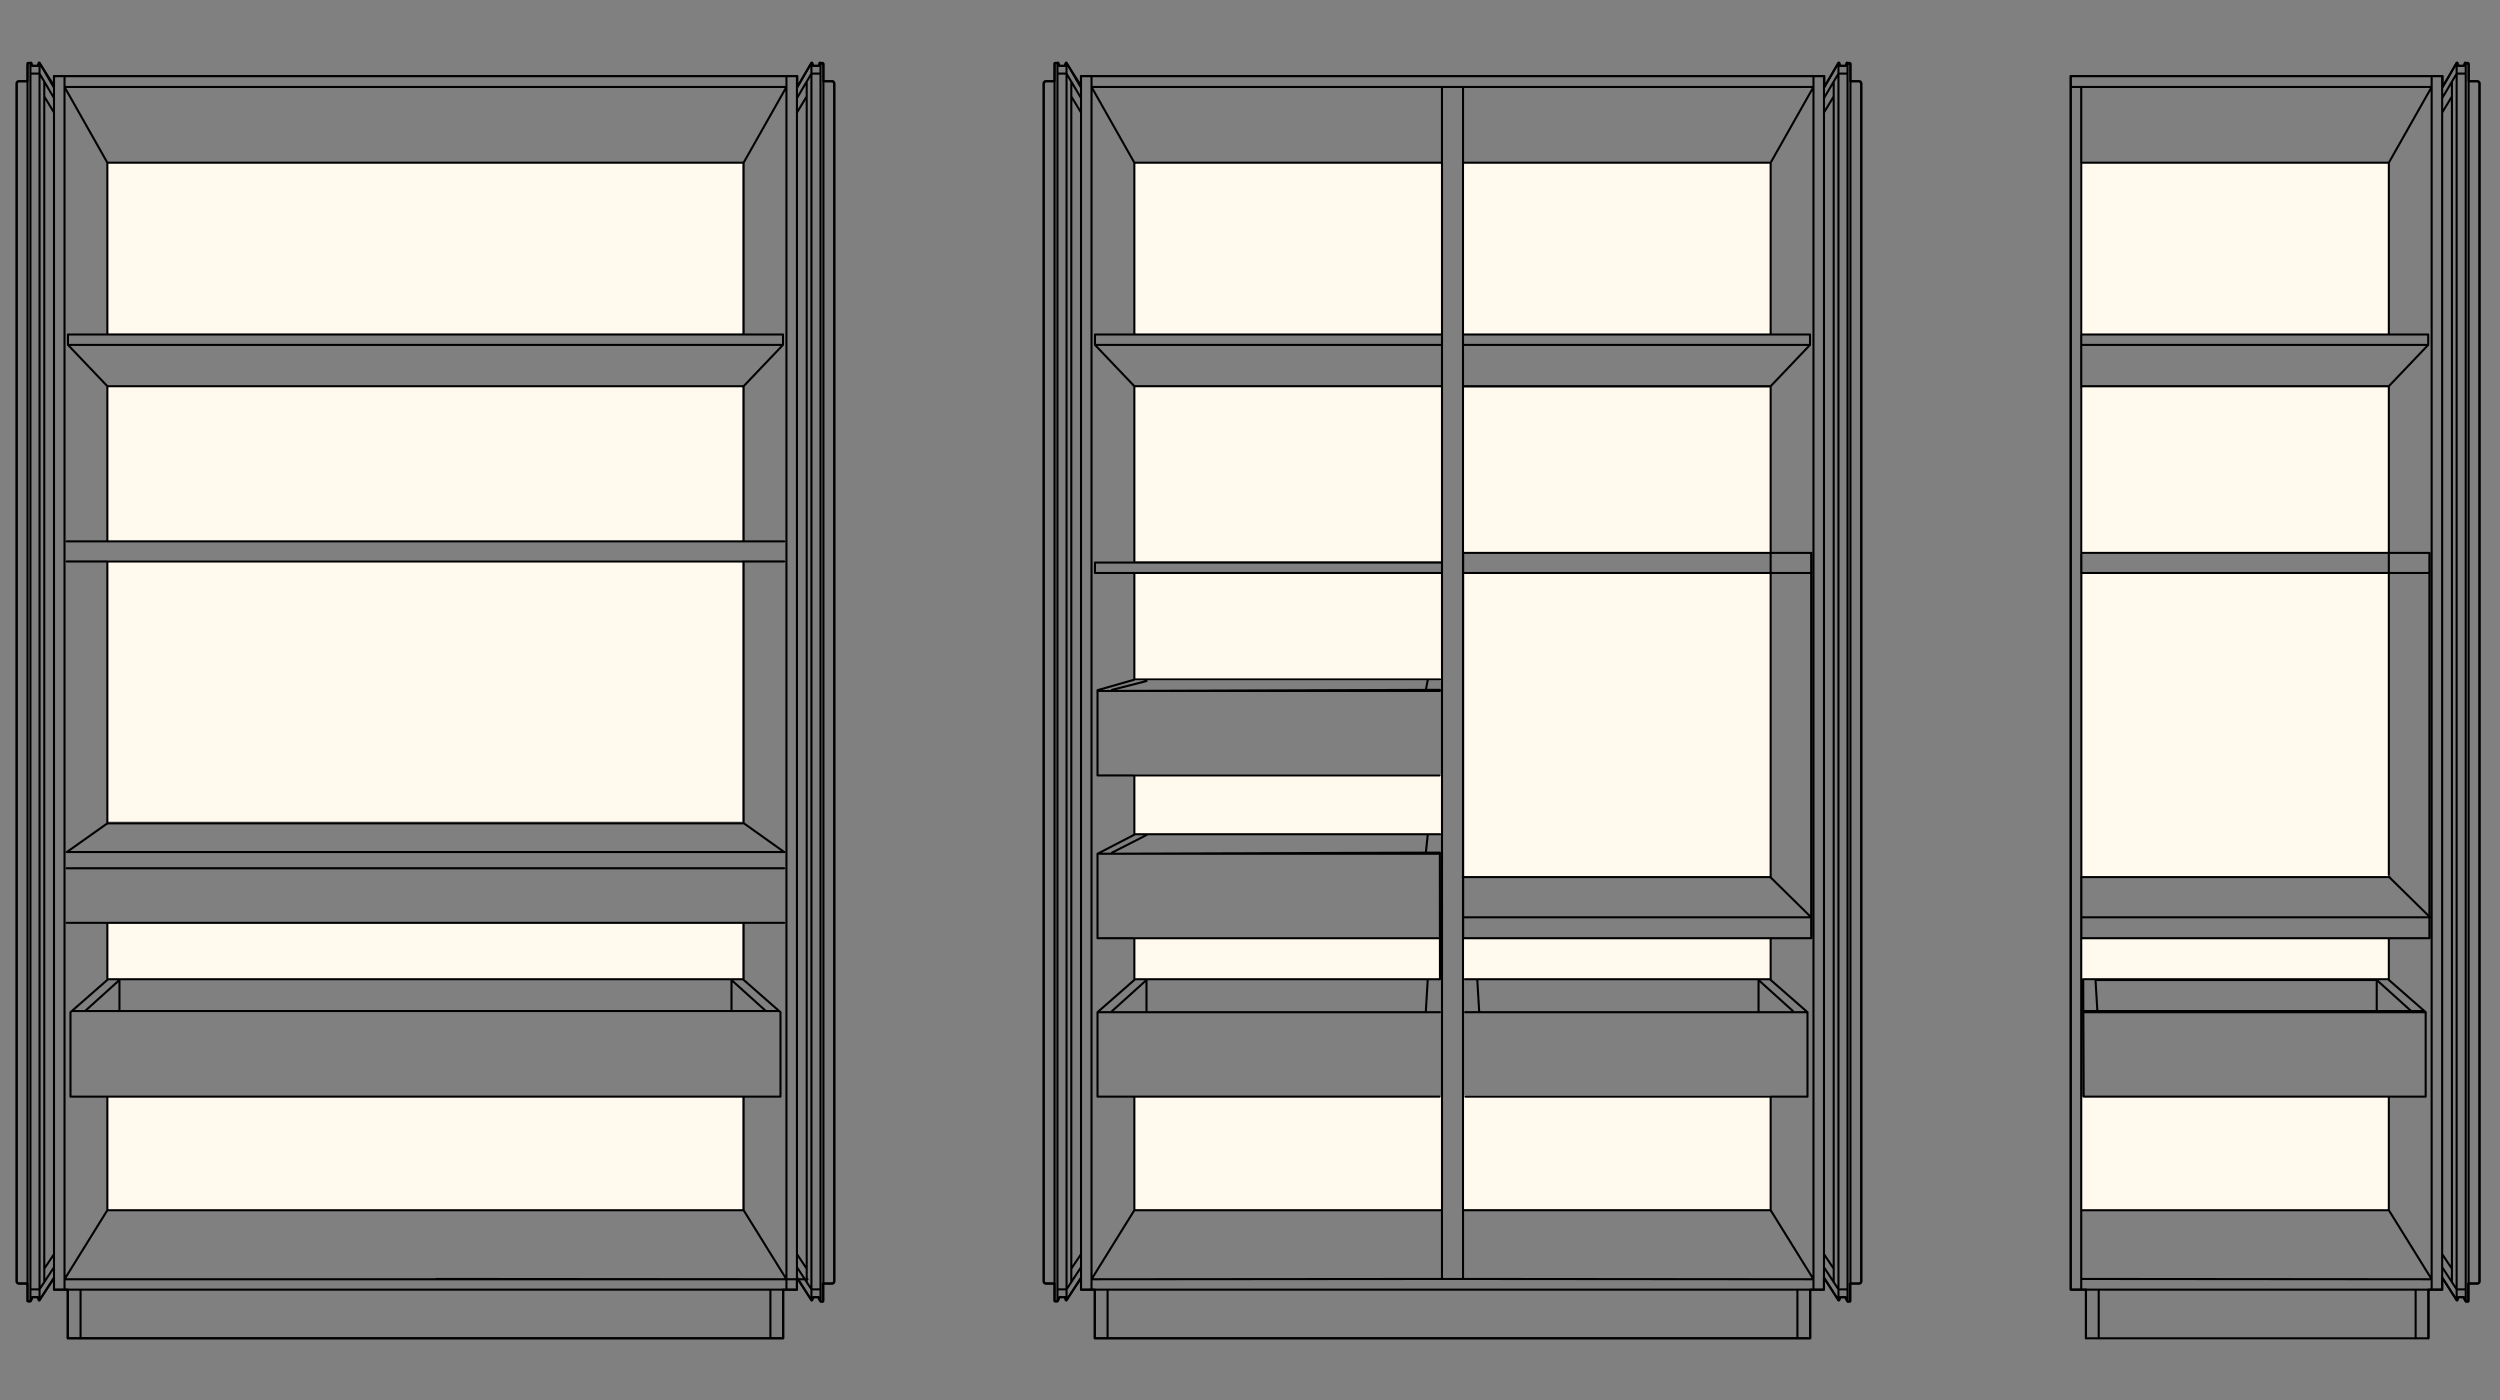 <svg width="600" height="336" viewBox="0 0 600 336" fill="none" xmlns="http://www.w3.org/2000/svg">
<rect x="0" y="0" width="600" height="336" fill="#808080" stroke="none"/>
<path d="M345.901 80.194H272.184V39.128H345.901V80.194ZM345.901 92.792H272.184V134.688H345.901V92.792ZM345.901 137.701H272.184V163.34H345.901V137.701ZM345.901 185.901H272.184V200.379H345.901V185.901ZM345.901 224.967H272.184V235.196H345.901V224.967ZM345.901 263.056H272.184V290.317H345.901V263.056ZM424.951 39.128H351.234V80.194H424.951V39.128ZM573.18 39.128H499.268V80.194H573.18V39.128ZM573.18 92.921H499.268V132.946H573.18V92.921ZM573.438 225.326H499.527V235.233H573.438V225.326ZM573.438 263.213H499.527V290.593H573.438V263.213ZM573.18 137.701H499.268V210.636H573.18V137.701ZM424.951 93.032H351.234V132.863H424.951V93.032ZM424.951 225.308H351.234V235.095H424.951V225.308ZM424.951 262.955H351.234V290.243H424.951V262.955ZM424.951 137.526H351.234V210.378H424.951V137.526ZM178.169 38.953H25.844V80.111H178.169V38.953ZM178.169 92.507H25.844V130.025H178.169V92.507ZM178.169 221.575H25.844V235.012H178.169V221.575ZM178.169 263.148H25.844V290.446H178.169V263.148ZM178.169 134.55H25.844V197.181H178.169V134.55Z" fill="#FFF9EE"/>
<path d="M351.183 80.276H434.404V82.774M424.956 92.69L434.413 82.764M424.956 92.69V137.516V210.58L434.68 220.155H351.155M424.956 92.69V132.696M351.137 92.69H424.947M346.017 80.276H262.796V82.774M262.787 82.764L272.244 92.69V135.019M346.063 92.69H272.253M424.956 39.044V80.267M424.956 39.044L435.234 20.87H348.6H261.966L272.244 39.044M424.956 39.044H351.128V20.87M272.244 39.044V80.267M272.244 39.044H346.072V20.87M272.244 137.516V163.063M444.11 312.24V15.498V15.461M424.956 263.193V290.454M424.956 290.454L435.234 307.024M424.956 290.454H351.128V306.96M272.244 263.193V290.454M272.244 290.454L261.966 307.024M272.244 290.454H346.072V306.96M253.09 15.461V15.498V312.24M255.517 15.802H254.271M255.95 15.055C255.969 15.074 255.969 15.101 255.969 15.101V17.663M254.262 15.802L254.031 15.12L253.994 15.055C253.994 15.055 253.92 15 253.874 15.009C253.828 15.018 253.8 15.065 253.791 15.111M253.791 15.101V17.663M253.791 17.663H255.969M253.791 17.663V309.448M255.969 17.663L257.103 19.59M255.969 17.663V309.448H253.791M255.959 15.055C255.959 15.055 255.904 15 255.867 15C255.83 15 255.793 15.018 255.775 15.055L255.517 15.811M255.996 15.129L255.959 15.065M253.09 312.231C253.136 312.277 253.182 312.323 253.219 312.369M265.822 321.161V309.522M262.75 309.476V321.18H348.6H434.45V309.476M255.996 312.001L259.447 306.619M253.856 312.259L253.957 312.102M253.856 312.259L253.745 312.369C253.745 312.369 253.819 312.296 253.856 312.259ZM253.228 312.379H253.727M253.727 15.092H253.228M253.736 15.101C253.745 15.101 253.745 15.101 253.745 15.101L253.791 15.148C253.791 15.148 253.754 15.111 253.736 15.092M253.118 15.203C253.118 15.203 253.09 15.304 253.09 15.323C253.09 15.359 253.09 15.405 253.09 15.452M250.913 308.038H253.09M250.488 307.614C250.488 307.725 250.534 307.835 250.608 307.918C250.691 308.001 250.793 308.047 250.913 308.047M250.488 307.614C250.488 307.623 250.488 307.623 250.488 307.623M250.488 307.614V19.921C250.488 19.93 250.488 19.93 250.488 19.93C250.488 19.82 250.525 19.709 250.608 19.626C250.691 19.543 250.802 19.497 250.913 19.497H253.09M255.959 312.065C255.913 312.13 255.821 312.13 255.775 312.065L255.517 311.31H254.253L253.994 312.065M257.113 304.49L259.447 300.997M259.447 304.13L257.113 307.706M257.113 307.706V19.59L259.447 23.543M257.113 307.706L255.978 309.448M259.447 27.008L257.113 23.147M253.219 15.101C253.219 15.101 253.155 15.175 253.118 15.212M259.447 21.055L255.996 15.12M253.791 309.448V312.01M255.969 312.019V309.457M253.791 312.019C253.791 312.065 253.828 312.102 253.874 312.121C253.92 312.13 253.967 312.121 253.994 312.074M255.987 312.001L255.95 312.065C255.95 312.065 255.969 312.028 255.969 312.01M275.159 235.205V242.651M263.719 242.651L263.405 242.928M263.405 242.928H345.564M263.405 242.928V263.193H345.491M263.405 242.928L272.447 235.011H345.601M266.902 242.651L275.15 235.205M342.649 235.205L342.206 242.651M345.592 235.002L345.564 204.626L263.405 204.903M263.405 204.903H345.564M263.405 204.903V225.169H345.491M263.405 204.903L272.447 200.221H345.601M266.902 204.626L275.15 200.415M342.649 200.415L342.206 204.626M345.564 165.56L263.405 165.837H345.564M266.902 165.56L275.15 163.459M342.649 163.265L342.206 165.56M345.491 186.102H263.405V165.643L272.447 163.063H345.601M346.081 39.044V290.454M261.975 307.024L346.081 306.95H348.6H351.119L435.225 307.024M261.966 18.262V309.512M441.692 15.802H442.938L443.169 15.12L443.205 15.055C443.205 15.055 443.279 15 443.325 15.009C443.371 15.018 443.399 15.065 443.408 15.111M443.408 15.101V17.663M443.408 17.663H441.231M443.408 17.663V309.448M441.231 17.663V15.101C441.231 15.101 441.231 15.074 441.24 15.055C441.24 15.055 441.296 15 441.333 15C441.369 15 441.406 15.018 441.425 15.055M441.231 17.663L440.087 19.59M441.231 17.663V309.448M441.203 15.129L441.24 15.065M441.434 15.055L441.692 15.811M444.11 312.231L443.98 312.369C443.98 312.369 443.98 312.369 443.971 312.369M431.377 321.161V309.522M441.203 312.001L437.753 306.619M443.242 312.102L443.344 312.259L443.455 312.369M443.971 312.379H443.473M443.962 15.092H443.464C443.445 15.111 443.408 15.148 443.408 15.148M443.464 312.369C443.464 312.369 443.39 312.296 443.353 312.259M444.082 15.203C444.082 15.203 444.11 15.304 444.11 15.323C444.11 15.359 444.11 15.405 444.11 15.452M446.287 308.038H444.11M446.711 19.93C446.711 19.82 446.674 19.709 446.591 19.626C446.508 19.543 446.398 19.497 446.287 19.497H444.11M446.287 308.047C446.407 308.047 446.508 308.001 446.591 307.918C446.665 307.835 446.711 307.725 446.711 307.614V19.921M441.692 311.31L441.434 312.065C441.388 312.13 441.296 312.13 441.249 312.065M441.249 312.065L441.213 312.001M441.249 312.065C441.249 312.065 441.231 312.028 441.231 312.01M443.205 312.065L442.947 311.31H441.683M440.087 304.49L437.753 300.997M437.753 304.13L440.087 307.706M440.087 307.706V19.59M440.087 307.706L441.231 309.448M437.753 27.008L440.087 23.147M440.087 19.59L437.753 23.543M443.98 15.101C443.98 15.101 444.045 15.175 444.082 15.212M437.753 21.055L441.203 15.12M441.231 309.448H443.408M443.408 309.448V312.01M441.231 312.019V309.457M443.408 312.019C443.408 312.065 443.371 312.102 443.325 312.121C443.279 312.139 443.233 312.121 443.205 312.074M422.05 242.651V235.205L430.298 242.651M433.481 242.651L433.804 242.928H351.644M354.551 235.205L354.994 242.651M351.709 263.193H433.795V242.928L424.753 235.011H351.598M351.119 39.044V290.454M435.234 18.262V309.512M351.119 137.516H434.68M424.79 132.696H351.155V225.169H434.69V132.696H424.799M351.192 82.774H434.413M346.007 82.774H262.787M346.007 135.019H262.787V137.516H346.007M272.244 225.169V235.177M272.244 186.102V200.221M424.956 225.169V235.177M348.6 309.512H259.447V18.262H348.6H437.753V309.512H348.6Z" stroke="black" stroke-width="0.5" stroke-linecap="round" stroke-linejoin="round"/>
<path d="M253.09 19.497H250.913L250.488 19.922V307.623L250.913 308.047H253.09V312.241H253.847L254.243 311.319H255.636L255.95 312.075L259.438 306.785V309.531H262.741V321.189H434.441V309.531H437.743V306.637L441.231 312.084L441.674 311.328H442.809L443.436 312.379H443.953V308.057H446.269L446.693 307.633V19.931L446.269 19.497H444.091V15.332H443.187L442.919 15.802H441.674L441.213 15.102L437.845 20.871V18.263H259.428V20.548L255.95 15.102L255.498 15.802H254.253L253.782 15.148H253.109L253.081 19.497H253.09Z" stroke="black" stroke-width="0.5" stroke-linecap="round" stroke-linejoin="round"/>
<path d="M351.055 210.506H424.957" stroke="black" stroke-width="0.5" stroke-linecap="round" stroke-linejoin="round"/>
<path d="M499.548 80.276H582.769V82.774M573.321 92.69L582.778 82.764M573.321 92.69H499.511M573.321 92.69V132.696M573.321 209.962V137.7V132.696M573.321 39.044V80.267M573.321 39.044L583.599 20.87H496.965M573.321 39.044H499.493M592.475 312.24V15.498V15.461M573.321 263.193V290.454M573.321 290.454L583.599 307.024L499.493 306.95M573.321 290.454H499.493M503.691 321.161V309.522M500.618 321.18V309.476M590.057 15.802H591.303L591.534 15.12L591.57 15.055C591.57 15.055 591.644 15 591.69 15.009C591.736 15.018 591.764 15.065 591.773 15.111M591.773 15.101V17.663M591.773 17.663H589.596M591.773 17.663V309.448M589.596 17.663V15.101C589.596 15.101 589.596 15.074 589.614 15.055C589.614 15.055 589.67 15 589.707 15C589.744 15 589.781 15.018 589.799 15.055L590.057 15.811M589.596 17.663L588.461 19.59V307.706M589.596 17.663V309.448M589.568 15.129L589.605 15.065M592.475 312.231C592.428 312.277 592.382 312.323 592.345 312.369M579.752 321.161V309.522M582.815 321.18V309.476M586.127 306.619L589.578 312.001L589.614 312.065M591.718 312.259L591.617 312.102M591.718 312.259L591.82 312.369M591.718 312.259L591.829 312.369M592.336 312.379H591.838M591.838 15.092H592.336M591.829 15.101C591.829 15.101 591.829 15.101 591.838 15.101M592.447 15.203C592.447 15.203 592.475 15.304 592.475 15.323C592.475 15.359 592.475 15.405 592.475 15.452M591.773 15.148C591.773 15.148 591.81 15.111 591.829 15.092M594.652 308.038H592.475M595.076 307.614C595.076 307.725 595.03 307.835 594.956 307.918C594.873 308.001 594.772 308.047 594.652 308.047M595.076 307.614C595.076 307.623 595.076 307.623 595.076 307.623M595.076 307.614V19.921C595.076 19.93 595.076 19.93 595.076 19.93C595.076 19.82 595.04 19.709 594.956 19.626C594.873 19.543 594.763 19.497 594.652 19.497H592.475M590.057 311.31L589.799 312.065C589.753 312.13 589.661 312.13 589.614 312.065M589.614 312.065C589.614 312.065 589.596 312.028 589.596 312.01M588.461 304.49L586.127 300.997M586.127 304.13L588.461 307.706M588.461 307.706L589.596 309.448M586.127 27.008L588.461 23.147M588.461 19.599L586.127 23.552M592.345 15.101C592.345 15.101 592.41 15.175 592.447 15.212M586.127 21.055L589.578 15.12M589.596 309.448H591.773M591.773 309.448V312.01M591.57 312.065L591.312 311.31H590.048M589.596 312.019V309.457M591.773 312.019C591.773 312.065 591.736 312.102 591.69 312.121C591.644 312.139 591.598 312.121 591.57 312.074M570.415 235.205V242.651M581.846 242.651H500M582.169 242.928H500.009M582.169 242.928L573.127 235.011H499.973L500.074 263.193H582.16V242.928H582.169ZM502.925 235.205L503.368 242.651H578.672L570.424 235.205H502.934M499.493 39.044V290.454M499.493 39.044V20.87M499.493 290.454V309.522M583.599 18.262V309.512M499.521 220.155H583.045M499.493 137.516H583.055M499.557 82.774H582.778M573.321 225.169V235.177M573.321 132.696H583.055V225.169H499.521V132.696H573.321ZM496.965 18.262V309.512H586.118V18.262H496.965Z" stroke="black" stroke-width="0.5" stroke-linecap="round" stroke-linejoin="round"/>
<path d="M496.965 18.263H586.228V20.871L589.596 15.102L590.057 15.802H591.303L591.58 15.323H592.484V19.497H594.661L595.086 19.931V307.623L594.661 308.047H592.345V312.37H591.829L591.201 311.319H590.067L589.624 312.075L586.136 306.628V309.522H582.833V321.189H500.637V309.522H496.983V18.263H496.965Z" stroke="black" stroke-width="0.5" stroke-linecap="round" stroke-linejoin="round"/>
<path d="M573.488 210.58L583.222 220.155" stroke="black" stroke-width="0.5" stroke-linecap="round" stroke-linejoin="round"/>
<path d="M499.586 210.506H573.488" stroke="black" stroke-width="0.5" stroke-linecap="round" stroke-linejoin="round"/>
<path d="M178.468 92.69L187.925 82.764M178.468 92.69H25.765M178.468 92.69V129.931M25.765 92.69L16.308 82.764M25.765 92.69V129.812M178.468 134.751V197.346M178.468 39.044V80.267M178.468 39.044L188.746 20.87H15.487L25.765 39.044M178.468 39.044H25.765M25.765 39.044V80.267M16.04 204.488L25.765 197.604V134.77M197.621 312.24V15.498V15.461M178.468 263.193V290.454M178.468 290.454L188.746 307.024M178.468 290.454H25.765M25.765 263.193V290.454M25.765 290.454L15.487 307.024H193.792L104.64 306.95M6.602 15.461V15.498V312.24M9.028 15.802H7.783L7.552 15.12L7.515 15.055M9.48 15.055C9.49 15.074 9.49 15.101 9.49 15.101V17.663M7.303 15.101V17.663M7.303 17.663H9.48M7.303 17.663V309.448V312.01M9.49 17.663L10.634 19.59M9.49 17.663V309.448H7.312M9.471 15.055C9.471 15.055 9.416 15 9.379 15C9.342 15 9.305 15.018 9.287 15.055L9.028 15.811M9.471 15.065L9.508 15.129L12.959 21.055M7.506 15.055C7.506 15.055 7.432 15 7.386 15.009C7.34 15.018 7.303 15.065 7.303 15.111M6.611 312.231C6.657 312.277 6.694 312.323 6.74 312.369M19.334 321.161V309.522M16.262 309.476V321.18H102.112H187.961V309.476M12.959 306.619L9.508 312.001L9.471 312.065M7.257 15.101L7.303 15.148C7.303 15.148 7.266 15.111 7.248 15.092H6.749M7.368 312.259L7.469 312.102M7.368 312.259L7.257 312.369C7.257 312.369 7.331 312.296 7.368 312.259ZM6.749 312.379H7.248C7.248 312.379 7.248 312.379 7.257 312.379M6.639 15.203C6.639 15.203 6.611 15.304 6.611 15.323C6.611 15.359 6.611 15.405 6.611 15.452M4.434 308.038H4.424H6.602M4 19.93C4 19.82 4.037 19.709 4.12 19.626C4.203 19.543 4.314 19.497 4.424 19.497H6.602M4.424 308.047C4.314 308.047 4.203 308.001 4.12 307.918C4.046 307.835 4 307.725 4 307.614V19.921M9.471 312.065C9.425 312.13 9.333 312.13 9.287 312.065L9.028 311.31H7.764L7.506 312.065M9.471 312.065C9.471 312.065 9.49 312.028 9.49 312.01M10.624 304.49L12.959 300.997M12.959 304.13L10.624 307.706M10.624 307.706V19.59L12.959 23.543M10.624 307.706L9.48 309.448M12.959 27.008L10.624 23.147M6.74 15.101C6.74 15.101 6.676 15.175 6.639 15.212M9.49 312.019V309.457M7.303 312.019C7.303 312.065 7.34 312.102 7.386 312.121C7.432 312.13 7.478 312.121 7.506 312.074M28.671 235.205V242.651M20.413 242.651L28.662 235.205M15.487 18.262V309.512M195.204 15.802H196.45L196.68 15.12L196.717 15.055C196.717 15.055 196.791 15 196.837 15.009C196.883 15.018 196.911 15.065 196.92 15.111M196.92 15.101V17.663M196.92 17.663H194.743M196.92 17.663V309.448M194.743 17.663V15.101C194.743 15.101 194.743 15.074 194.761 15.055C194.761 15.055 194.817 15 194.853 15C194.89 15 194.927 15.018 194.946 15.055L195.204 15.811M194.743 17.663L193.608 19.59M194.743 17.663V309.448M194.715 15.129L194.752 15.065M197.621 312.231C197.575 312.277 197.529 312.323 197.492 312.369M184.898 321.161V309.522M191.274 306.619L194.724 312.001L194.761 312.065M196.865 312.259L196.763 312.102M196.865 312.259L196.975 312.369C196.975 312.369 196.902 312.296 196.865 312.259ZM197.483 312.379H196.985M196.985 15.092H197.483C197.483 15.092 197.483 15.092 197.492 15.092M197.594 15.203C197.594 15.203 197.621 15.304 197.621 15.323C197.621 15.359 197.621 15.405 197.621 15.452M196.92 15.148C196.92 15.148 196.957 15.111 196.975 15.092M199.799 308.038H197.621M199.799 308.047C199.919 308.047 200.02 308.001 200.103 307.918C200.186 307.835 200.232 307.725 200.232 307.614V19.921M200.232 19.93C200.232 19.82 200.186 19.709 200.103 19.626C200.02 19.543 199.909 19.497 199.799 19.497H197.621M195.204 311.31L194.946 312.065C194.9 312.13 194.807 312.13 194.761 312.065M194.761 312.065C194.761 312.065 194.743 312.028 194.743 312.01M193.608 304.49L191.274 300.997M191.274 304.13L193.608 307.706M193.608 307.706V19.59M193.608 307.706L194.743 309.448M191.274 27.008L193.608 23.147M193.608 19.59L191.274 23.543M197.492 15.101C197.492 15.101 197.557 15.175 197.594 15.212M191.274 21.055L194.724 15.12M194.743 309.448H196.92M196.92 309.448V312.01M196.717 312.065L196.459 311.31H195.195M194.743 312.019V309.457M196.92 312.019C196.92 312.065 196.883 312.102 196.837 312.121C196.791 312.13 196.745 312.121 196.717 312.074M175.561 242.651V235.205L183.81 242.651M186.993 242.651H17.23M188.746 18.262V309.512M16.031 129.931H188.201M188.201 221.482H16.031M16.031 204.488H188.192M16.031 208.386H188.192M16.031 134.751H188.192M25.765 221.648V235.168M178.468 221.648V235.168M187.925 82.774V80.276H16.308V82.774H187.925ZM102.112 309.512H12.959V18.262H102.112H191.264V309.512H102.112ZM187.316 263.193V242.928L178.283 235.011H25.949L16.917 242.928V263.193H187.316Z" stroke="black" stroke-width="0.5" stroke-linecap="round" stroke-linejoin="round"/>
<path d="M6.602 19.497H4.424L4 19.922V307.623L4.424 308.047H6.602V312.241H7.358L7.764 311.319H9.157L9.471 312.075L12.959 306.785V309.531H16.262V321.189H187.961V309.531H191.264V306.637L194.752 312.084L195.195 311.328H196.33L196.957 312.379H197.474V308.057H199.789L200.214 307.633V19.931L199.789 19.497H197.612V15.332H196.708L196.431 15.802H195.186L194.724 15.102L191.357 20.871V18.263H12.959V20.548L9.48 15.102L9.019 15.802H7.774L7.294 15.148H6.62L6.593 19.497H6.602Z" stroke="black" stroke-width="0.5" stroke-linecap="round" stroke-linejoin="round"/>
<path d="M188.202 204.488L178.542 197.604H25.766" stroke="black" stroke-width="0.5" stroke-linecap="round" stroke-linejoin="round"/>
</svg>
